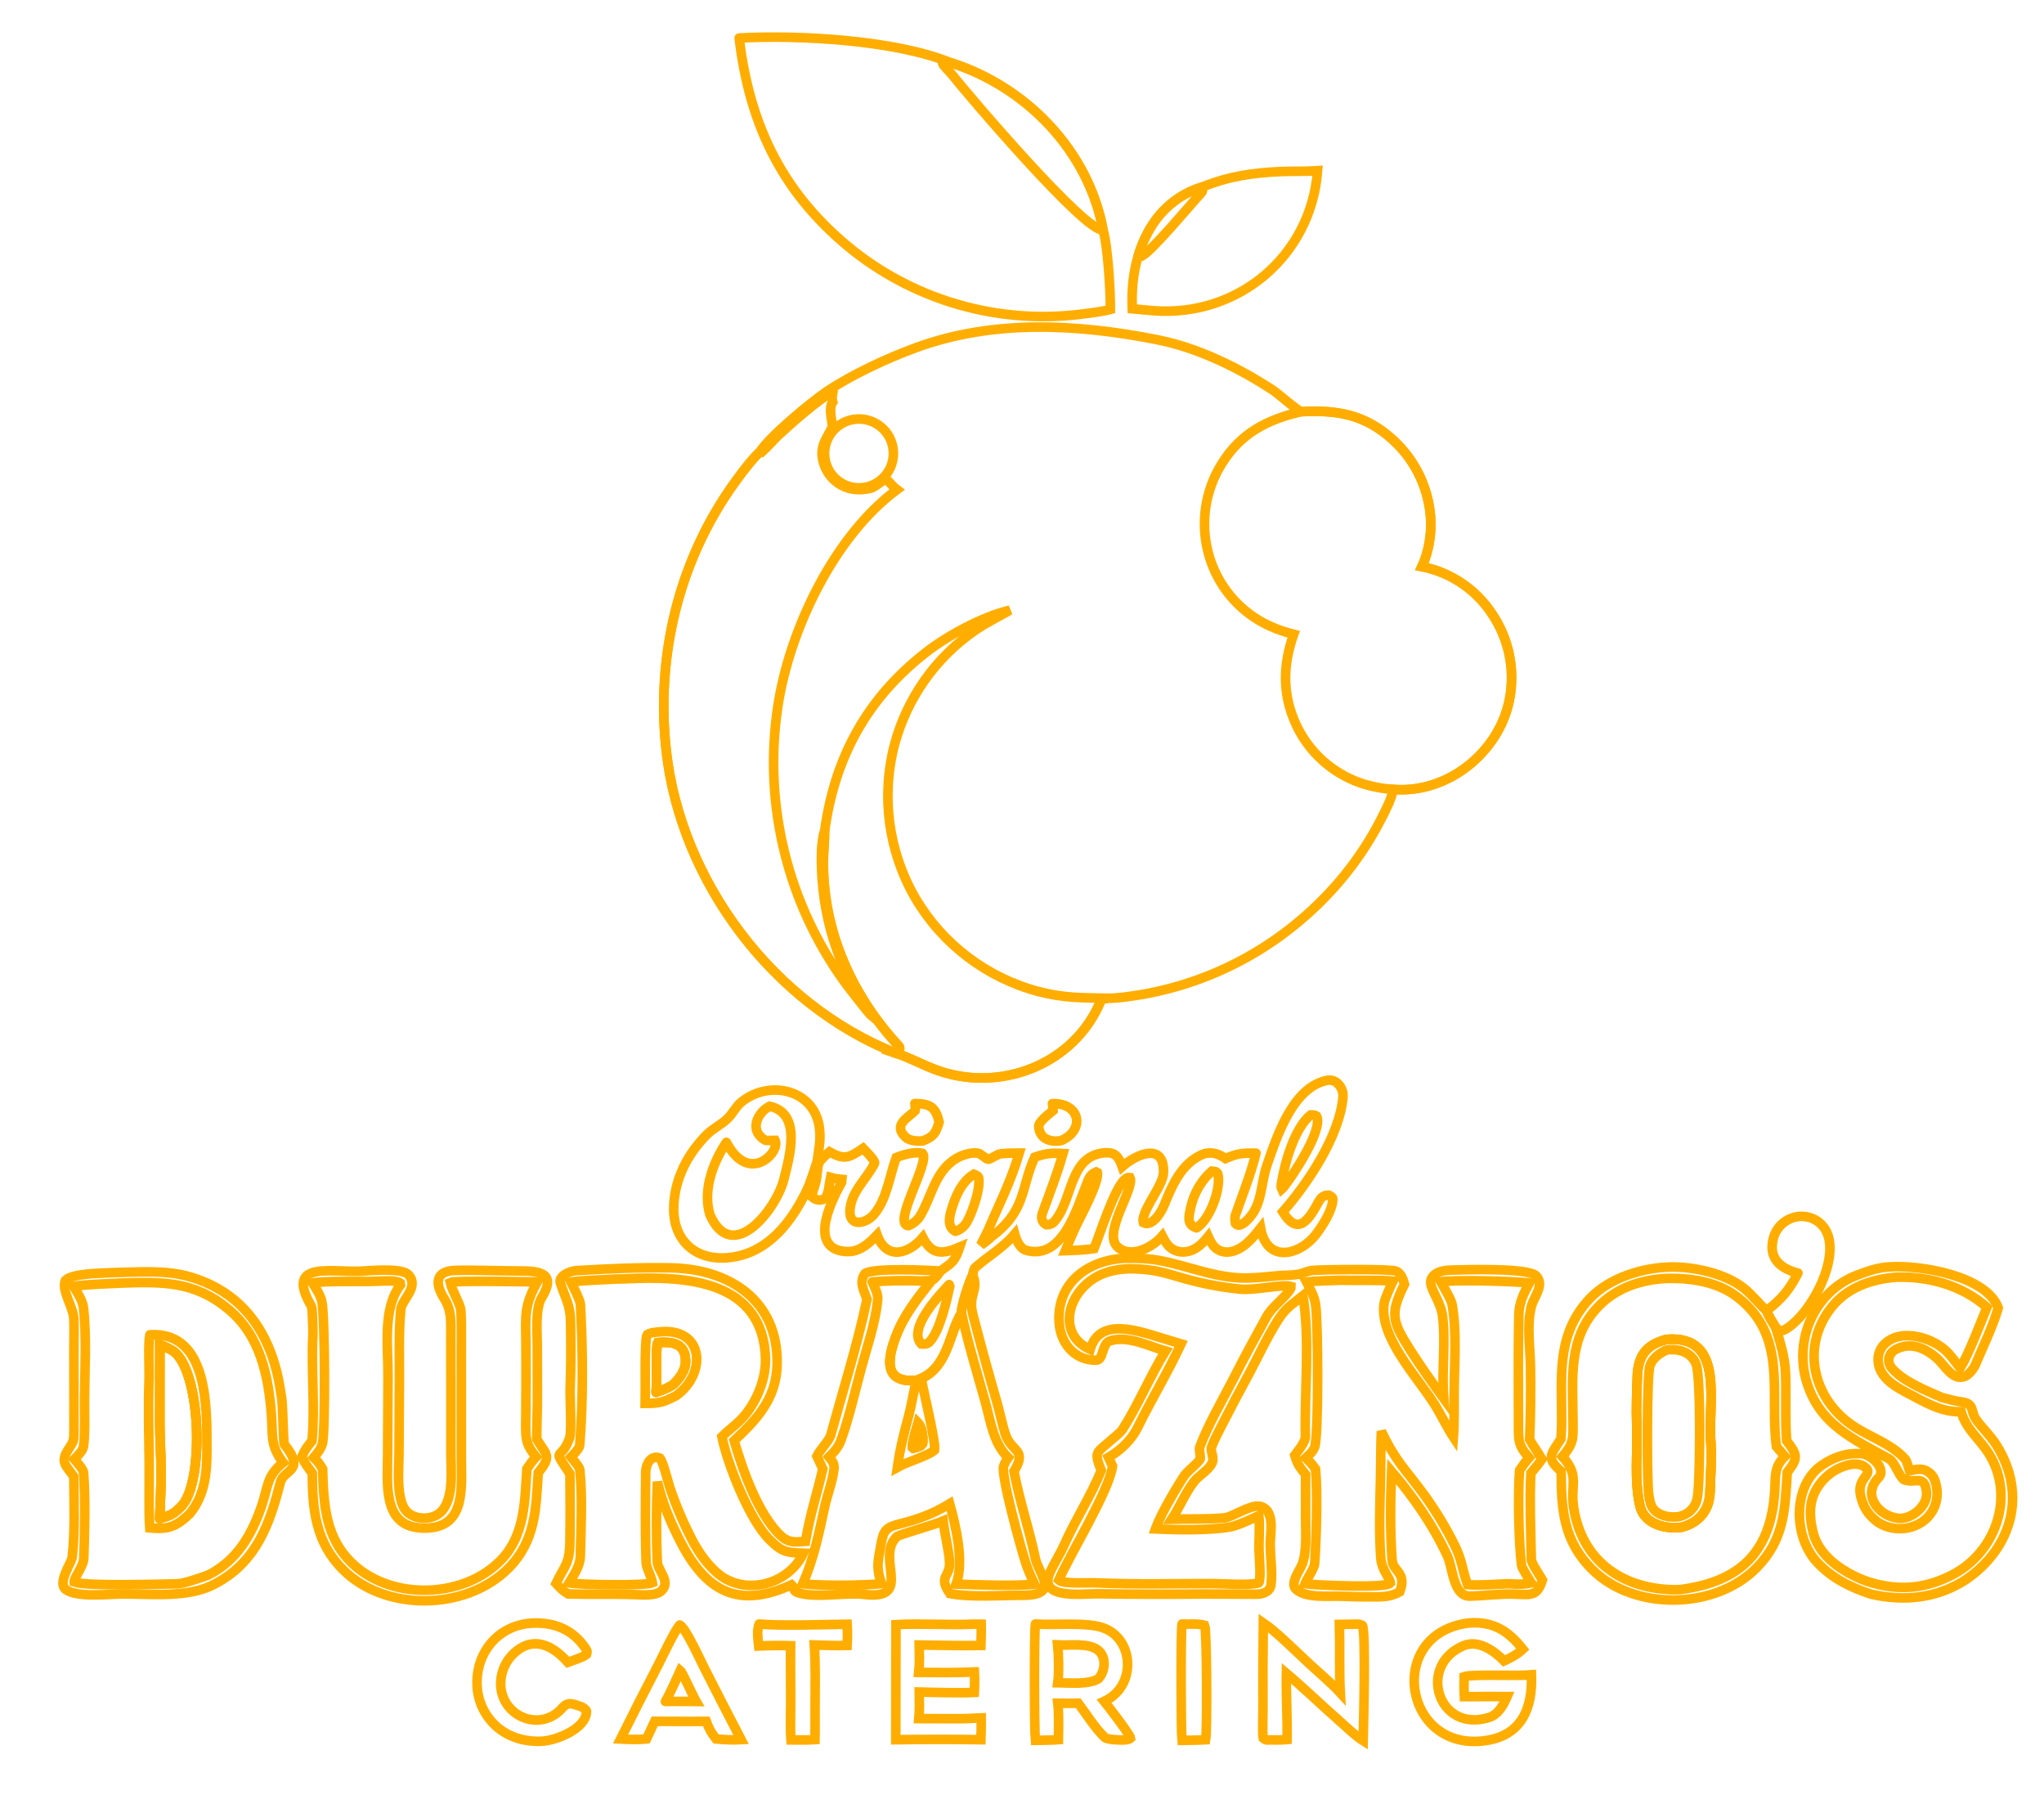 <svg baseProfile="tiny" height="1883.042" version="1.2" viewBox="-60.194 -33.039 2134.231 1883.042" width="2134.231" xmlns="http://www.w3.org/2000/svg" xmlns:ev="http://www.w3.org/2001/xml-events" xmlns:xlink="http://www.w3.org/1999/xlink"><defs></defs><path auto-skeleton="false" d="M 733.255,438.617 L 735.079,439.051 C 740.952,433.848 747.923,425.761 752.605,421.36 C 762.747,411.827 797.154,381.203 808.379,376.969 L 809.286,377.449 L 809.119,378.46 C 808.486,382.537 808.401,382.727 809.327,386.622 C 804.099,393.183 809.798,410.849 808.809,412.84 C 802.522,425.487 795.344,432.952 799.241,448.723 C 801.857,459.106 808.587,467.978 817.881,473.296 C 827.416,478.728 838.183,479.114 848.801,476.7 C 853.939,475.532 863.494,466.126 865.312,467.555 C 869.704,471.009 870.888,474.02 876.375,478.117 C 810.596,526.686 763.888,624.852 751.95,704.63 C 736.56,806.447 761.96,910.225 822.632,993.427 C 825.93,997.867 847.303,1025.67 850.445,1028.17 C 850.031,1026.45 841.159,1013.53 839.799,1011.49 C 809.664,966.289 795.859,908.676 797.601,854.627 C 797.718,850.974 799.196,836.902 800.76,835.312 L 800.77,836.082 C 800.806,842.14 800.275,848.633 799.944,854.539 C 795.654,931.069 826.687,1003.5 878.289,1058.95 C 879.789,1060.56 879.222,1063.13 878.268,1064.88 L 874.703,1066.2 C 747.275,1015.34 651.059,887.59 635.565,751.667 C 624.225,652.187 648.569,551.028 707.681,469.673 C 715.237,459.275 724.012,447.51 733.255,438.617" fill="none" id="element-10" initial-ids="[]" rgb="true" skeleton="false" stroke="#ffae00" stroke-linecap="round" stroke-opacity="1" stroke-width="10" visible="true"></path><path auto-skeleton="false" d="M 800.76,835.312 C 811.127,758.283 844.598,696.327 906.664,647.995 C 929.381,630.305 966.308,610.377 994.294,603.921 C 981.743,611.222 969.733,616.891 957.671,625.197 C 916.509,653.682 886.796,695.854 873.824,744.201 C 859.658,798.238 867.378,855.682 895.31,904.062 C 923.669,952.495 970.043,987.736 1024.3,1002.09 C 1051.45,1009.06 1069.32,1008.46 1096.34,1009.05 C 1094.89,1009.34 1089.94,1009.89 1089.47,1011.05 C 1061.93,1078.88 982.573,1108.92 915.461,1083.16 C 901.895,1077.96 888.788,1070.72 874.703,1066.2 L 878.268,1064.88 C 879.222,1063.13 879.789,1060.56 878.289,1058.95 C 826.687,1003.5 795.654,931.069 799.944,854.539 C 800.275,848.633 800.806,842.14 800.77,836.082 L 800.76,835.312" fill="none" id="element-12" initial-ids="[]" rgb="true" skeleton="false" stroke="#ffae00" stroke-linecap="round" stroke-opacity="1" stroke-width="10" visible="true"></path><path auto-skeleton="false" d="M 834.267,404.44 C 854.002,403.096 871.114,417.949 872.559,437.676 C 874.005,457.404 859.24,474.593 839.52,476.14 C 819.656,477.698 802.315,462.801 800.859,442.93 C 799.403,423.058 814.388,405.793 834.267,404.44" fill="none" id="element-13" initial-ids="[]" rgb="true" skeleton="false" stroke="#ffae00" stroke-linecap="round" stroke-opacity="1" stroke-width="10" visible="true"></path><path auto-skeleton="false" d="M 1115.56,1280.45 C 1127.71,1280.32 1140.24,1280.78 1152.18,1283.13 C 1180.32,1288.67 1206.16,1299.88 1235.36,1301.03 C 1248.93,1301.56 1261.61,1299.72 1275.02,1298.66 C 1281.58,1298.15 1288.52,1298.34 1294.99,1297.32 C 1300.14,1296.51 1304.85,1293.67 1310.06,1293.2 C 1320.54,1292.26 1392.45,1291.41 1397.66,1293.98 C 1403.18,1296.7 1404.61,1302.17 1406.29,1307.58 C 1390.95,1338.53 1393.46,1346.42 1412.08,1375.91 C 1423.14,1393.42 1435.18,1410.12 1447.34,1426.92 C 1444.86,1398.45 1449.52,1369.55 1446.06,1341.04 C 1444.27,1326.31 1433.86,1314.11 1433.67,1305.81 C 1433.6,1302.9 1434.58,1300.67 1436.61,1298.6 C 1441.31,1293.84 1449.09,1292.99 1455.45,1292.83 C 1470.66,1292.44 1535.64,1290.31 1543.86,1298.93 C 1552.89,1308.4 1541.31,1320.88 1538.8,1330.6 C 1533.76,1350.11 1537.59,1373.98 1537.86,1394.04 C 1538.27,1419.27 1537.98,1444.51 1536.97,1469.73 C 1539.95,1475.25 1546.11,1483.94 1549.8,1490.16 C 1546.55,1495.06 1542.07,1500.2 1538.27,1504.81 C 1536.77,1529.26 1538.21,1569.54 1538.76,1595.05 C 1538.84,1598.85 1547.53,1611.61 1550.29,1616.31 C 1544.99,1633.26 1538.98,1631.87 1522.29,1631.16 C 1506.33,1630.48 1490.38,1632.9 1474.51,1633.19 C 1456.69,1633.52 1456.84,1602.38 1450.75,1590.64 C 1435.56,1558.27 1415.83,1530.08 1392.82,1502.92 C 1391.52,1532.62 1391.26,1566.18 1393.39,1595.65 C 1394.24,1607.54 1409.15,1608.5 1401.33,1628.74 C 1393.83,1632.71 1388.0,1633.71 1379.56,1633.96 C 1366.23,1634.08 1354.41,1633.93 1340.89,1633.35 C 1327.33,1632.78 1304.31,1635.64 1293.45,1626.46 C 1285.6,1619.83 1297.88,1605.71 1300.18,1598.01 C 1304.22,1584.52 1303.09,1568.79 1303.08,1554.5 L 1303.01,1506.25 C 1296.79,1498.35 1294.48,1495.85 1291.72,1486.14 C 1295.52,1480.9 1302.96,1472.54 1302.81,1466.34 C 1301.72,1419.93 1307.77,1365.1 1300.24,1319.62 C 1288.34,1329.23 1282.38,1331.93 1273.57,1346.0 C 1262.26,1364.06 1253.79,1382.76 1243.81,1401.42 C 1234.02,1419.33 1224.49,1437.38 1215.22,1455.57 C 1211.87,1462.18 1207.35,1470.7 1204.85,1477.58 C 1203.08,1482.46 1208.94,1488.94 1204.62,1495.73 C 1199.82,1503.29 1191.48,1507.22 1186.35,1513.91 C 1177.28,1525.77 1171.57,1540.34 1163.3,1552.83 C 1180.98,1552.34 1201.09,1553.21 1218.4,1551.44 C 1226.92,1550.56 1244.44,1538.04 1254.44,1539.34 C 1257.84,1539.62 1261.58,1541.8 1263.48,1544.82 C 1269.53,1554.44 1266.0,1568.84 1266.11,1579.67 C 1266.24,1593.87 1268.67,1607.66 1266.87,1621.54 C 1265.94,1628.71 1257.94,1631.35 1251.77,1631.2 C 1233.06,1631.22 1214.36,1630.95 1195.65,1630.98 C 1159.1,1631.39 1122.54,1631.31 1085.98,1630.74 C 1069.32,1630.56 1023.11,1637.14 1036.24,1608.18 C 1040.72,1598.3 1046.73,1589.24 1050.91,1579.81 C 1062.43,1553.82 1079.29,1527.99 1089.62,1501.9 C 1081.95,1482.29 1084.24,1484.23 1099.18,1471.04 C 1102.11,1468.45 1109.85,1462.35 1111.82,1459.27 C 1128.59,1432.99 1140.39,1403.82 1156.76,1377.26 C 1139.17,1372.22 1117.57,1360.95 1099.07,1366.65 C 1089.77,1369.52 1092.55,1386.87 1084.33,1386.94 C 1061.39,1387.12 1046.81,1368.84 1045.66,1347.1 C 1043.12,1305.42 1077.14,1281.69 1115.56,1280.45" fill="none" id="element-14" initial-ids="[]" rgb="true" skeleton="false" stroke="#ffae00" stroke-linecap="round" stroke-opacity="1" stroke-width="10" visible="true"></path><path auto-skeleton="false" d="M 1338.89,1303.46 C 1355.53,1303.84 1378.76,1303.0 1394.25,1304.32 C 1392.18,1308.56 1385.81,1322.75 1385.09,1327.09 C 1379.19,1362.71 1420.1,1404.74 1437.9,1433.43 C 1445.3,1445.35 1450.39,1456.69 1457.39,1467.26 C 1458.52,1452.55 1458.06,1433.83 1458.18,1418.37 C 1458.4,1389.53 1461.07,1357.01 1456.0,1328.64 C 1455.05,1323.3 1447.19,1310.63 1444.11,1304.96 C 1462.41,1302.82 1518.17,1304.43 1536.66,1306.26 C 1530.52,1317.75 1525.96,1326.78 1525.66,1340.03 C 1524.86,1377.77 1525.27,1415.6 1525.31,1453.35 C 1525.32,1470.65 1524.78,1475.61 1536.37,1488.74 C 1532.16,1493.57 1530.12,1496.38 1526.51,1501.71 C 1524.5,1524.04 1525.52,1578.13 1528.55,1601.28 C 1528.92,1604.04 1536.67,1616.19 1538.65,1619.41 C 1529.69,1621.27 1524.01,1620.76 1514.95,1620.24 C 1502.98,1620.72 1483.15,1622.27 1472.14,1621.17 C 1466.66,1606.34 1466.9,1597.08 1459.05,1580.8 C 1450.01,1562.51 1439.48,1544.99 1427.58,1528.42 C 1407.71,1501.13 1397.63,1493.49 1382.15,1461.09 C 1381.38,1475.4 1381.64,1492.33 1381.31,1507.11 C 1380.66,1535.5 1379.52,1564.39 1381.46,1592.71 C 1382.41,1606.56 1391.27,1614.1 1391.57,1619.67 C 1386.57,1625.16 1314.1,1621.77 1302.41,1620.31 C 1304.63,1614.84 1312.11,1604.15 1312.45,1599.66 C 1314.36,1574.68 1315.67,1523.84 1313.45,1500.58 C 1309.97,1495.58 1307.58,1493.22 1303.35,1488.87 C 1306.69,1485.77 1311.36,1481.64 1312.68,1477.13 C 1316.8,1463.02 1316.17,1344.76 1313.41,1328.28 C 1312.0,1319.88 1307.83,1312.7 1303.97,1305.24 C 1314.2,1304.07 1328.3,1303.87 1338.89,1303.46" fill="none" id="element-15" initial-ids="[]" rgb="true" skeleton="false" stroke="#ffae00" stroke-linecap="round" stroke-opacity="1" stroke-width="10" visible="true"></path><path auto-skeleton="false" d="M 1117.94,1291.41 C 1150.83,1291.73 1157.8,1297.2 1188.19,1304.78 C 1203.56,1308.56 1219.17,1311.22 1234.93,1312.75 C 1249.58,1314.22 1279.11,1307.29 1287.92,1309.93 C 1288.05,1316.55 1268.83,1329.58 1262.35,1341.39 C 1250.41,1363.01 1239.33,1383.32 1228.05,1405.52 C 1216.21,1428.81 1201.58,1453.31 1192.37,1477.94 C 1191.64,1479.89 1193.84,1489.22 1192.87,1490.46 C 1188.2,1496.45 1181.45,1501.21 1176.58,1507.13 C 1167.83,1520.48 1151.73,1547.86 1146.72,1561.88 L 1146.29,1563.11 C 1168.26,1564.09 1202.45,1564.67 1223.95,1561.05 C 1231.84,1559.73 1246.48,1552.79 1254.24,1549.2 C 1255.5,1560.65 1254.03,1574.67 1254.45,1586.37 C 1254.62,1591.4 1256.66,1616.78 1254.15,1619.29 C 1245.79,1622.21 1217.43,1620.22 1206.46,1620.1 C 1165.58,1620.07 1124.49,1621.14 1083.66,1619.32 C 1075.6,1618.96 1049.82,1620.75 1045.29,1616.52 C 1057.44,1588.8 1097.88,1523.43 1101.45,1497.58 L 1097.21,1488.36 C 1109.88,1481.0 1121.22,1470.27 1127.72,1457.08 C 1142.07,1427.96 1159.38,1399.21 1173.04,1369.89 C 1166.38,1367.9 1159.73,1365.83 1153.07,1363.85 C 1129.0,1356.66 1087.89,1341.16 1078.08,1375.67 C 1050.13,1363.3 1051.37,1332.32 1069.64,1311.99 C 1082.57,1297.6 1099.03,1292.4 1117.94,1291.41" fill="none" id="element-16" initial-ids="[]" rgb="true" skeleton="false" stroke="#ffae00" stroke-linecap="round" stroke-opacity="1" stroke-width="10" visible="true"></path><path auto-skeleton="false" d="M 534.905,1505.55 C 514.86,1475.57 525.799,1493.79 534.573,1467.99 C 536.973,1460.93 534.719,1426.18 535.134,1416.28 C 536.044,1394.53 535.969,1370.44 535.6,1348.63 C 535.508,1328.95 530.454,1323.52 524.873,1306.24 C 522.654,1299.36 534.37,1293.88 541.234,1293.42 C 574.262,1291.39 607.524,1289.88 640.619,1290.53 C 702.139,1291.72 752.656,1325.01 751.241,1391.24 C 750.48,1426.84 730.507,1448.37 706.345,1470.9 C 715.179,1501.41 731.524,1548.2 755.066,1570.16 C 763.446,1577.97 770.251,1576.76 780.84,1576.03 C 786.127,1545.7 792.387,1528.42 798.917,1500.38 L 792.774,1487.07 C 796.222,1480.04 805.57,1471.01 807.213,1465.03 C 819.934,1418.72 835.191,1370.14 845.052,1323.34 C 841.808,1313.63 836.402,1305.53 843.061,1296.33 C 853.005,1290.31 908.885,1292.88 921.67,1293.88 C 915.428,1302.36 914.649,1304.69 903.712,1304.3 L 909.962,1305.0 L 910.614,1305.95 C 896.841,1323.37 883.21,1340.88 875.293,1361.94 C 866.368,1385.69 861.974,1411.07 896.954,1407.99 L 901.741,1406.01 C 930.116,1393.09 930.877,1358.31 943.757,1337.67 C 942.676,1332.52 952.333,1303.25 955.451,1297.96 C 962.362,1314.44 950.204,1317.86 955.623,1339.25 C 963.745,1370.5 972.283,1401.64 981.235,1432.66 C 983.962,1442.16 986.629,1455.44 989.584,1464.22 C 996.059,1483.47 1012.74,1479.41 998.548,1502.9 C 1004.12,1532.78 1014.6,1563.77 1020.89,1593.99 C 1024.1,1609.44 1047.42,1632.35 1007.98,1632.31 C 984.614,1632.28 954.492,1634.76 931.594,1630.56 C 919.055,1612.26 931.958,1613.72 931.278,1597.97 C 930.733,1585.35 926.045,1568.46 924.596,1554.79 C 914.576,1559.06 878.484,1568.97 876.212,1571.14 C 853.339,1592.98 894.895,1638.02 841.634,1631.35 C 823.581,1629.09 791.027,1635.66 772.649,1629.5 C 767.371,1627.74 769.389,1624.06 766.369,1621.33 C 710.479,1646.87 676.722,1628.6 649.511,1574.89 C 639.493,1555.12 631.28,1535.55 626.266,1513.8 C 624.978,1541.81 624.898,1570.88 626.246,1598.81 C 628.256,1608.28 639.984,1618.47 630.502,1627.63 C 624.83,1633.11 611.179,1631.94 603.31,1631.64 C 579.949,1630.77 556.503,1631.61 533.09,1630.92 C 526.978,1627.15 525.017,1625.08 520.416,1619.91 C 529.481,1600.84 534.437,1600.07 534.846,1577.17 C 535.273,1553.19 535.15,1529.54 534.905,1505.55 M 896.228,1477.97 C 900.593,1476.34 900.746,1477.09 903.077,1473.99 C 903.852,1467.98 902.585,1457.13 898.384,1452.62 C 896.668,1458.81 892.49,1472.13 892.497,1477.74 L 893.517,1478.66 L 896.228,1477.97 M 624.853,1420.43 C 631.551,1418.16 636.553,1416.28 642.616,1412.46 C 649.699,1405.69 655.883,1397.31 655.636,1387.25 C 655.165,1368.1 640.242,1367.61 626.494,1368.49 C 624.445,1372.06 625.855,1411.27 624.853,1420.43" fill="none" id="element-17" initial-ids="[]" rgb="true" skeleton="false" stroke="#ffae00" stroke-linecap="round" stroke-opacity="1" stroke-width="10" visible="true"></path><path auto-skeleton="false" d="M 850.56,1305.13 C 868.245,1303.79 885.994,1303.51 903.712,1304.3 L 909.962,1305.0 L 910.614,1305.95 C 896.841,1323.37 883.21,1340.88 875.293,1361.94 C 866.368,1385.69 861.974,1411.07 896.954,1407.99 L 901.741,1406.01 C 930.116,1393.09 930.877,1358.31 943.757,1337.67 C 950.23,1368.42 960.062,1399.88 968.475,1430.25 C 974.108,1450.59 977.008,1473.9 992.497,1488.64 C 990.66,1491.24 988.729,1494.52 987.743,1497.54 C 984.637,1507.06 1006.22,1584.72 1010.77,1598.55 C 1013.3,1606.23 1016.52,1613.48 1019.98,1620.77 C 999.115,1622.84 959.468,1621.39 938.172,1620.66 C 946.694,1597.59 937.976,1560.45 931.411,1536.73 C 912.164,1548.39 897.928,1552.95 876.437,1558.56 C 862.003,1562.32 861.677,1568.65 859.245,1581.67 C 856.295,1597.47 854.649,1604.57 860.338,1620.16 C 841.408,1622.25 797.113,1622.45 778.036,1620.37 C 789.865,1593.13 794.712,1568.26 801.004,1539.53 C 803.818,1526.68 808.982,1514.03 810.581,1500.87 C 811.323,1494.76 808.929,1492.49 805.388,1487.99 C 811.32,1482.07 815.554,1477.41 818.401,1469.24 C 827.058,1444.41 832.56,1419.41 839.451,1394.04 C 845.707,1371.0 854.133,1347.31 856.276,1323.19 C 856.756,1317.79 852.823,1310.11 850.56,1305.13 M 896.228,1477.97 C 900.593,1476.34 900.746,1477.09 903.077,1473.99 C 903.852,1467.98 902.585,1457.13 898.384,1452.62 C 896.668,1458.81 892.49,1472.13 892.497,1477.74 L 893.517,1478.66 L 896.228,1477.97" fill="none" id="element-18" initial-ids="[]" rgb="true" skeleton="false" stroke="#ffae00" stroke-linecap="round" stroke-opacity="1" stroke-width="10" visible="true"></path><path auto-skeleton="false" d="M 896.954,1407.99 L 901.741,1406.01 C 904.023,1419.53 917.17,1472.78 915.651,1480.71 C 909.062,1486.77 887.16,1492.91 876.809,1498.71 C 879.648,1478.43 883.815,1462.85 889.079,1442.97 C 892.043,1431.79 893.538,1419.33 896.954,1407.99 M 896.228,1477.97 C 900.593,1476.34 900.746,1477.09 903.077,1473.99 C 903.852,1467.98 902.585,1457.13 898.384,1452.62 C 896.668,1458.81 892.49,1472.13 892.497,1477.74 L 893.517,1478.66 L 896.228,1477.97" fill="none" id="element-19" initial-ids="[]" rgb="true" skeleton="false" stroke="#ffae00" stroke-linecap="round" stroke-opacity="1" stroke-width="10" visible="true"></path><path auto-skeleton="true" d="M 898.384,1452.62 C 902.585,1457.13 903.852,1467.98 903.077,1473.99 C 900.746,1477.09 900.593,1476.34 896.228,1477.97 L 893.517,1478.66 L 892.497,1477.74 C 892.49,1472.13 896.668,1458.81 898.384,1452.62" fill="none" id="element-20" initial-ids="[]" rgb="true" skeleton="true" stroke="#ffae00" stroke-linecap="round" stroke-opacity="1" stroke-width="10" visible="true"></path><path auto-skeleton="false" d="M 578.595,1302.43 C 583.081,1301.99 587.982,1302.21 592.46,1301.98 C 656.175,1298.73 737.321,1303.21 739.157,1386.44 C 739.125,1408.0 729.338,1431.67 714.748,1447.5 C 708.831,1453.92 700.06,1460.25 693.553,1466.8 C 699.38,1495.49 722.041,1552.73 742.625,1573.58 C 756.03,1587.15 760.426,1587.69 778.619,1588.41 C 762.711,1622.48 714.561,1633.81 686.789,1607.38 C 676.728,1597.81 671.858,1590.65 664.774,1578.84 C 654.7,1559.98 646.178,1540.33 639.292,1520.08 C 636.926,1512.93 632.385,1493.35 628.761,1489.06 C 619.21,1485.26 614.099,1496.0 614.033,1503.61 C 613.761,1535.08 613.336,1567.13 614.454,1598.56 C 614.639,1603.77 620.094,1613.02 621.061,1619.36 C 614.372,1622.43 544.769,1621.52 534.062,1619.34 C 538.851,1611.21 545.5,1601.97 545.755,1591.42 C 546.441,1563.08 548.14,1529.32 545.213,1501.21 C 544.912,1498.32 538.012,1490.46 535.988,1488.03 C 538.196,1485.82 544.848,1479.1 545.105,1475.87 C 548.855,1428.93 548.431,1375.8 545.847,1328.72 C 545.582,1323.9 537.735,1309.08 535.904,1305.35 C 545.54,1303.72 567.96,1303.04 578.595,1302.43 M 624.853,1420.43 C 631.551,1418.16 636.553,1416.28 642.616,1412.46 C 649.699,1405.69 655.883,1397.31 655.636,1387.25 C 655.165,1368.1 640.242,1367.61 626.494,1368.49 C 624.445,1372.06 625.855,1411.27 624.853,1420.43" fill="none" id="element-21" initial-ids="[]" rgb="true" skeleton="false" stroke="#ffae00" stroke-linecap="round" stroke-opacity="1" stroke-width="10" visible="true"></path><path auto-skeleton="false" d="M 627.81,1357.37 C 675.159,1352.23 678.219,1400.78 645.825,1423.94 C 632.756,1430.77 628.202,1432.1 613.523,1432.03 C 613.846,1421.72 612.549,1364.45 615.495,1360.28 C 619.398,1357.89 623.179,1357.91 627.81,1357.37 M 624.853,1420.43 C 631.551,1418.16 636.553,1416.28 642.616,1412.46 C 649.699,1405.69 655.883,1397.31 655.636,1387.25 C 655.165,1368.1 640.242,1367.61 626.494,1368.49 C 624.445,1372.06 625.855,1411.27 624.853,1420.43" fill="none" id="element-22" initial-ids="[]" rgb="true" skeleton="false" stroke="#ffae00" stroke-linecap="round" stroke-opacity="1" stroke-width="10" visible="true"></path><path auto-skeleton="false" d="M 711.625,6.655 C 774.015,3.227 874.448,8.802 932.164,32.279 C 1011.33,57.372 1076.35,124.328 1091.55,207.03 C 1096.63,224.323 1099.31,270.926 1099.22,290.013 C 1091.27,292.262 1073.61,294.356 1065.08,295.373 C 981.896,304.781 898.326,281.278 832.237,229.885 C 758.004,171.168 722.585,99.076 711.625,6.655" fill="none" id="element-23" initial-ids="[]" rgb="true" skeleton="false" stroke="#ffae00" stroke-linecap="round" stroke-opacity="1" stroke-width="10" visible="true"></path><path auto-skeleton="false" d="M 932.164,32.279 C 1011.33,57.372 1076.35,124.328 1091.55,207.03 C 1073.2,209.785 951.703,67.417 933.869,44.878 C 932.042,42.569 924.363,35.07 923.799,33.003 C 926.545,31.408 928.894,32.029 932.164,32.279" fill="none" id="element-24" initial-ids="[]" rgb="true" skeleton="false" stroke="#ffae00" stroke-linecap="round" stroke-opacity="1" stroke-width="10" visible="true"></path><path auto-skeleton="false" d="M 1569.65,1469.11 C 1573.5,1418.74 1558.82,1365.35 1600.16,1322.14 C 1620.71,1300.67 1655.22,1290.17 1684.25,1289.62 C 1708.19,1289.16 1741.51,1296.39 1760.61,1311.73 C 1768.89,1318.38 1776.45,1327.74 1784.25,1335.36 C 1787.24,1341.96 1789.79,1346.02 1793.64,1352.23 C 1798.66,1368.16 1803.58,1384.06 1804.2,1400.87 C 1805.06,1424.09 1803.62,1447.81 1805.32,1470.98 C 1816.79,1486.04 1817.55,1488.97 1805.98,1503.97 C 1803.44,1542.79 1803.38,1573.82 1773.71,1603.85 C 1730.62,1647.44 1646.27,1648.85 1602.52,1605.65 C 1572.25,1575.75 1569.99,1542.91 1569.89,1502.93 C 1553.54,1488.77 1559.36,1485.11 1569.65,1469.11 M 1695.77,1561.26 C 1714.15,1556.32 1724.77,1543.36 1725.3,1524.39 C 1725.75,1508.1 1727.47,1487.63 1726.09,1471.59 C 1722.69,1432.17 1742.21,1360.31 1679.9,1365.17 C 1660.75,1370.35 1651.26,1379.8 1649.53,1400.67 C 1648.88,1418.18 1648.12,1437.36 1648.8,1454.82 C 1649.87,1482.3 1645.97,1512.59 1652.23,1539.33 C 1656.59,1557.96 1679.05,1563.73 1695.77,1561.26" fill="none" id="element-25" initial-ids="[]" rgb="true" skeleton="false" stroke="#ffae00" stroke-linecap="round" stroke-opacity="1" stroke-width="10" visible="true"></path><path auto-skeleton="false" d="M 1681.58,1301.47 C 1706.65,1301.2 1733.43,1305.28 1753.84,1321.0 C 1807.26,1362.14 1787.25,1421.45 1794.63,1477.01 L 1803.4,1487.33 C 1792.0,1498.33 1793.82,1508.09 1792.94,1522.76 C 1789.13,1586.53 1757.8,1617.75 1695.08,1626.25 C 1691.68,1626.52 1688.26,1626.58 1684.85,1626.44 C 1631.39,1624.51 1591.24,1594.87 1582.94,1540.89 C 1579.28,1517.12 1589.5,1507.08 1571.14,1487.52 C 1583.89,1473.01 1582.25,1467.42 1582.22,1448.84 C 1582.16,1407.07 1576.57,1364.76 1608.06,1331.54 C 1627.47,1311.06 1653.95,1302.52 1681.58,1301.47 M 1695.77,1561.26 C 1714.15,1556.32 1724.77,1543.36 1725.3,1524.39 C 1725.75,1508.1 1727.47,1487.63 1726.09,1471.59 C 1722.69,1432.17 1742.21,1360.31 1679.9,1365.17 C 1660.75,1370.35 1651.26,1379.8 1649.53,1400.67 C 1648.88,1418.18 1648.12,1437.36 1648.8,1454.82 C 1649.87,1482.3 1645.97,1512.59 1652.23,1539.33 C 1656.59,1557.96 1679.05,1563.73 1695.77,1561.26" fill="none" id="element-26" initial-ids="[]" rgb="true" skeleton="false" stroke="#ffae00" stroke-linecap="round" stroke-opacity="1" stroke-width="10" visible="true"></path><path auto-skeleton="false" d="M 1679.9,1365.17 C 1742.21,1360.31 1722.69,1432.17 1726.09,1471.59 C 1727.47,1487.63 1725.75,1508.1 1725.3,1524.39 C 1724.77,1543.36 1714.15,1556.32 1695.77,1561.26 C 1679.05,1563.73 1656.59,1557.96 1652.23,1539.33 C 1645.97,1512.59 1649.87,1482.3 1648.8,1454.82 C 1648.12,1437.36 1648.88,1418.18 1649.53,1400.67 C 1651.26,1379.8 1660.75,1370.35 1679.9,1365.17 M 1692.89,1550.23 C 1700.23,1548.32 1705.72,1544.82 1709.51,1538.04 C 1711.88,1533.8 1712.37,1528.88 1712.84,1524.11 C 1714.77,1504.22 1715.93,1407.49 1710.92,1391.55 C 1709.11,1385.77 1704.17,1380.87 1698.69,1378.44 C 1692.78,1375.81 1686.5,1375.48 1680.17,1376.19 C 1672.75,1379.56 1665.83,1384.38 1662.7,1392.26 C 1659.15,1401.2 1659.51,1506.76 1660.98,1523.68 C 1661.41,1528.71 1662.3,1535.18 1664.56,1539.71 C 1667.22,1545.03 1672.99,1548.07 1678.49,1549.54 C 1683.42,1550.86 1687.89,1550.67 1692.89,1550.23" fill="none" id="element-27" initial-ids="[]" rgb="true" skeleton="false" stroke="#ffae00" stroke-linecap="round" stroke-opacity="1" stroke-width="10" visible="true"></path><path auto-skeleton="false" d="M 58.728,1295.44 C 85.216,1294.97 113.004,1292.48 138.314,1299.92 C 197.275,1317.24 225.475,1364.41 233.203,1422.52 C 235.375,1428.33 235.423,1472.76 236.665,1474.68 C 259.524,1503.15 236.172,1500.48 232.568,1514.43 C 221.7,1556.5 208.331,1597.71 163.443,1620.88 C 136.455,1635.1 98.583,1630.97 68.856,1630.94 C 53.193,1630.93 21.19,1635.01 8.862,1626.55 C -0.523,1620.11 12.999,1600.62 15.041,1593.55 C 18.32,1565.99 16.998,1536.46 16.87,1508.43 C 14.371,1504.77 9.445,1499.16 7.814,1495.44 C 3.617,1485.87 14.62,1477.83 16.344,1470.48 C 17.293,1466.43 17.008,1455.42 17.008,1450.73 L 16.947,1375.64 C 16.94,1365.13 17.345,1354.41 16.876,1343.84 C 16.306,1330.95 3.754,1314.41 8.025,1303.64 C 15.55,1295.86 46.484,1296.31 58.728,1295.44 M 106.52,1552.42 C 118.894,1548.45 121.295,1547.64 130.28,1538.16 C 152.162,1512.63 150.116,1406.56 123.678,1379.86 C 120.047,1376.19 111.646,1372.49 106.678,1370.59 L 106.651,1453.97 C 106.721,1470.25 107.926,1486.45 108.047,1502.72 C 108.17,1519.3 107.023,1535.84 106.52,1552.42" fill="none" id="element-28" initial-ids="[]" rgb="true" skeleton="false" stroke="#ffae00" stroke-linecap="round" stroke-opacity="1" stroke-width="10" visible="true"></path><path auto-skeleton="false" d="M 65.57,1306.43 C 108.542,1304.98 143.003,1304.13 178.22,1333.7 C 211.528,1360.9 220.227,1403.68 223.237,1444.42 C 224.822,1465.87 221.618,1475.7 235.401,1493.78 C 218.021,1507.93 219.961,1518.37 213.124,1538.56 C 202.742,1569.22 187.15,1596.09 157.386,1611.09 C 150.324,1613.72 131.74,1620.19 125.227,1620.31 C 106.512,1620.65 30.552,1623.11 17.17,1618.49 C 16.868,1614.29 27.013,1601.84 27.285,1594.03 C 28.289,1565.19 29.145,1532.93 27.104,1504.21 C 26.874,1500.97 19.622,1492.8 17.432,1490.21 C 20.783,1486.88 26.568,1481.21 27.108,1476.52 C 28.856,1461.32 27.988,1444.0 28.08,1428.51 C 28.27,1396.74 30.459,1363.46 26.959,1331.98 C 26.172,1324.9 20.228,1315.66 16.586,1309.73 C 31.067,1307.71 50.619,1307.22 65.57,1306.43 M 106.52,1552.42 C 118.894,1548.45 121.295,1547.64 130.28,1538.16 C 152.162,1512.63 150.116,1406.56 123.678,1379.86 C 120.047,1376.19 111.646,1372.49 106.678,1370.59 L 106.651,1453.97 C 106.721,1470.25 107.926,1486.45 108.047,1502.72 C 108.17,1519.3 107.023,1535.84 106.52,1552.42" fill="none" id="element-29" initial-ids="[]" rgb="true" skeleton="false" stroke="#ffae00" stroke-linecap="round" stroke-opacity="1" stroke-width="10" visible="true"></path><path auto-skeleton="false" d="M 96.225,1360.37 C 158.269,1356.54 155.79,1438.54 155.865,1481.02 C 155.908,1504.78 153.551,1528.56 137.834,1547.3 C 136.113,1548.96 134.341,1550.57 132.52,1552.12 C 120.177,1562.43 111.456,1563.35 96.167,1561.94 C 94.859,1540.42 95.856,1517.05 95.581,1495.29 C 95.214,1466.16 94.402,1436.55 95.418,1407.45 C 95.824,1395.8 94.314,1370.51 96.225,1360.37 M 106.52,1552.42 C 118.894,1548.45 121.295,1547.64 130.28,1538.16 C 152.162,1512.63 150.116,1406.56 123.678,1379.86 C 120.047,1376.19 111.646,1372.49 106.678,1370.59 L 106.651,1453.97 C 106.721,1470.25 107.926,1486.45 108.047,1502.72 C 108.17,1519.3 107.023,1535.84 106.52,1552.42" fill="none" id="element-30" initial-ids="[]" rgb="true" skeleton="false" stroke="#ffae00" stroke-linecap="round" stroke-opacity="1" stroke-width="10" visible="true"></path><path auto-skeleton="false" d="M 324.711,1293.43 C 333.984,1293.03 360.342,1291.06 366.369,1297.77 C 377.808,1310.52 359.435,1323.45 358.361,1333.72 C 355.945,1356.83 357.051,1383.89 356.871,1406.99 L 356.42,1484.88 C 356.428,1500.72 352.625,1535.58 365.965,1546.32 C 375.984,1554.38 394.44,1553.89 402.679,1542.49 C 413.63,1527.34 410.574,1501.92 410.59,1483.33 L 410.599,1414.5 L 410.498,1363.17 C 410.402,1348.3 411.963,1335.75 403.621,1322.62 C 394.145,1307.71 393.452,1293.69 415.241,1293.16 C 437.225,1292.64 459.705,1293.72 481.733,1293.74 C 503.512,1293.65 521.268,1295.78 505.316,1321.89 C 498.715,1332.96 500.686,1357.28 500.832,1370.56 L 500.954,1420.5 C 501.132,1436.97 500.223,1452.91 500.222,1469.25 C 509.799,1485.58 516.736,1486.33 501.821,1504.3 C 499.378,1541.38 499.418,1575.14 470.834,1604.01 C 427.022,1648.26 342.58,1649.96 298.12,1605.81 C 269.477,1577.36 265.896,1543.23 265.923,1504.9 C 261.189,1498.54 258.341,1495.01 254.967,1487.93 C 257.865,1480.62 260.751,1477.07 265.604,1471.07 C 268.851,1437.35 264.605,1394.48 266.533,1360.14 C 266.731,1356.62 265.879,1332.21 265.157,1330.98 C 235.288,1280.15 289.336,1296.99 323.13,1293.59 L 324.711,1293.43" fill="none" id="element-31" initial-ids="[]" rgb="true" skeleton="false" stroke="#ffae00" stroke-linecap="round" stroke-opacity="1" stroke-width="10" visible="true"></path><path auto-skeleton="false" d="M 333.824,1304.46 C 339.976,1304.3 353.139,1303.15 357.671,1306.29 L 357.865,1308.43 C 338.86,1333.21 345.257,1374.07 344.94,1404.39 L 344.546,1484.53 C 344.631,1514.49 338.335,1560.04 379.759,1562.11 C 427.059,1564.47 421.546,1520.76 421.534,1488.44 L 421.515,1424.82 L 421.528,1368.46 C 421.542,1358.78 421.799,1343.79 420.968,1334.61 C 420.404,1328.38 411.829,1314.4 409.889,1305.67 C 413.769,1303.67 490.602,1305.04 500.736,1305.23 C 487.3,1329.78 488.49,1339.2 488.91,1367.04 C 489.142,1382.48 488.986,1399.01 489.033,1414.5 C 489.123,1428.18 488.713,1442.15 488.728,1455.84 C 488.745,1471.28 489.876,1475.84 499.504,1487.87 C 495.273,1492.51 493.482,1495.1 489.928,1500.31 C 487.804,1532.93 488.042,1569.08 463.572,1594.83 C 425.067,1635.35 350.806,1638.09 309.328,1600.58 C 279.4,1573.51 277.781,1538.02 276.667,1500.43 C 273.07,1494.69 272.233,1493.26 267.396,1488.56 C 271.141,1484.16 275.136,1479.29 276.547,1473.58 C 279.629,1461.12 279.165,1341.89 275.962,1326.18 C 274.477,1318.89 269.975,1312.59 266.141,1306.33 C 278.94,1303.78 317.514,1305.21 333.824,1304.46" fill="none" id="element-32" initial-ids="[]" rgb="true" skeleton="false" stroke="#ffae00" stroke-linecap="round" stroke-opacity="1" stroke-width="10" visible="true"></path><path auto-skeleton="false" d="M 1913.36,1289.44 C 1944.93,1287.47 2013.74,1298.68 2026.25,1332.26 C 2025.89,1333.5 2025.52,1334.74 2025.13,1335.97 C 2019.46,1354.25 2009.75,1374.1 2002.27,1391.92 C 2000.68,1395.71 1995.65,1401.91 1991.77,1403.64 C 1978.72,1409.47 1970.17,1391.53 1961.9,1384.67 C 1949.99,1374.19 1935.06,1367.75 1919.84,1375.33 C 1911.57,1379.45 1909.25,1388.33 1915.22,1395.3 C 1927.1,1409.15 1951.07,1418.68 1967.69,1425.92 C 1973.04,1427.39 1981.71,1429.71 1987.0,1430.28 C 2001.85,1431.85 1997.16,1439.9 2002.63,1447.99 C 2009.03,1457.44 2018.2,1465.57 2024.82,1476.21 C 2056.36,1526.93 2040.76,1583.01 1992.52,1615.97 C 1962.32,1635.63 1927.98,1639.07 1893.22,1631.1 C 1871.69,1623.94 1852.31,1614.46 1836.62,1597.34 C 1813.7,1572.34 1811.23,1523.1 1837.9,1499.74 C 1849.62,1490.08 1865.26,1483.73 1880.63,1484.45 C 1890.79,1482.77 1911.07,1499.72 1901.07,1509.84 C 1883.93,1527.19 1900.89,1549.76 1922.1,1551.95 C 1935.05,1553.29 1953.14,1539.65 1951.33,1524.14 C 1949.13,1505.34 1939.15,1516.32 1927.67,1511.62 C 1922.2,1507.37 1918.37,1493.31 1912.37,1489.98 C 1875.53,1469.52 1840.3,1454.75 1826.44,1410.36 C 1812.4,1365.39 1834.56,1314.59 1879.72,1297.78 C 1891.02,1293.58 1901.07,1290.02 1913.36,1289.44" fill="none" id="element-33" initial-ids="[]" rgb="true" skeleton="false" stroke="#ffae00" stroke-linecap="round" stroke-opacity="1" stroke-width="10" visible="true"></path><path auto-skeleton="false" d="M 1918.34,1300.38 C 1952.41,1298.88 1988.66,1308.65 2014.43,1331.76 C 2007.69,1348.19 1995.24,1381.03 1986.55,1395.15 C 1982.63,1390.09 1977.99,1383.76 1973.69,1379.13 C 1958.95,1363.29 1924.46,1352.81 1907.2,1370.4 C 1902.94,1374.74 1900.64,1380.62 1900.81,1386.7 C 1901.15,1405.1 1919.33,1414.93 1933.55,1422.36 C 1950.42,1431.17 1967.81,1441.68 1987.48,1440.6 C 1993.04,1460.6 2008.68,1469.99 2018.91,1488.73 C 2042.77,1532.41 2022.72,1586.99 1980.0,1610.03 C 1951.08,1625.64 1922.37,1628.16 1890.76,1618.25 C 1883.48,1615.76 1876.42,1612.62 1869.69,1608.89 C 1853.09,1599.48 1837.75,1585.83 1832.96,1566.78 C 1829.07,1551.32 1828.26,1535.22 1836.7,1521.02 C 1843.99,1508.76 1855.46,1499.99 1869.32,1496.4 C 1874.87,1494.96 1881.38,1494.64 1886.34,1497.98 C 1898.2,1505.98 1878.04,1508.86 1882.49,1528.14 C 1885.31,1540.35 1890.2,1548.42 1900.78,1556.21 C 1909.58,1562.17 1921.62,1564.03 1931.76,1562.02 C 1954.02,1557.59 1966.97,1537.31 1961.02,1515.37 C 1959.35,1509.23 1957.14,1505.82 1951.46,1502.46 C 1946.21,1499.36 1939.2,1501.06 1933.73,1502.45 C 1933.02,1500.22 1930.53,1491.79 1929.37,1490.44 C 1912.62,1471.81 1887.53,1466.27 1867.84,1450.43 C 1830.35,1420.24 1821.81,1368.51 1853.14,1330.55 C 1869.29,1310.99 1893.39,1302.63 1918.34,1300.38" fill="none" id="element-34" initial-ids="[]" rgb="true" skeleton="false" stroke="#ffae00" stroke-linecap="round" stroke-opacity="1" stroke-width="10" visible="true"></path><path auto-skeleton="false" d="M 1251.25,1170.77 C 1245.71,1193.07 1237.3,1213.81 1229.78,1235.43 C 1228.88,1238.0 1229.28,1241.65 1229.82,1244.28 C 1234.24,1249.19 1241.03,1241.9 1244.28,1238.35 C 1257.86,1223.26 1256.26,1202.17 1262.61,1183.63 C 1273.09,1153.01 1289.8,1101.79 1325.59,1094.74 C 1335.3,1092.82 1342.87,1102.93 1342.09,1112.1 C 1338.62,1152.79 1305.31,1202.42 1279.19,1232.12 C 1295.68,1258.75 1307.06,1238.89 1316.82,1221.24 C 1319.27,1216.78 1322.05,1214.54 1327.2,1214.62 C 1328.69,1215.47 1331.53,1216.62 1331.46,1218.8 C 1331.08,1230.39 1321.53,1245.18 1314.79,1254.35 C 1297.65,1277.65 1262.73,1286.42 1255.99,1248.97 C 1247.83,1259.35 1237.32,1272.41 1223.01,1273.94 C 1217.79,1274.54 1212.56,1272.89 1208.63,1269.39 C 1205.49,1266.63 1202.98,1261.62 1201.29,1257.79 C 1194.91,1265.61 1188.28,1272.59 1177.38,1273.83 C 1171.56,1274.48 1165.74,1272.68 1161.31,1268.87 C 1157.86,1265.97 1155.4,1261.26 1153.37,1257.28 C 1143.24,1269.04 1121.29,1280.82 1107.05,1268.96 C 1090.03,1254.77 1125.35,1207.1 1119.63,1196.21 C 1117.24,1195.91 1116.15,1196.65 1114.31,1198.21 C 1103.29,1207.58 1088.51,1254.71 1082.16,1270.41 C 1073.08,1271.91 1061.49,1272.27 1052.12,1272.62 C 1055.42,1264.48 1058.91,1256.41 1062.56,1248.42 C 1067.21,1238.54 1087.9,1200.74 1085.62,1191.04 L 1084.29,1190.41 C 1077.66,1193.32 1076.73,1197.23 1074.21,1203.54 C 1064.0,1229.11 1049.2,1282.65 1011.44,1272.28 C 1004.64,1270.41 1000.96,1261.4 999.286,1255.29 C 987.377,1269.4 971.98,1278.12 958.273,1290.03 C 956.55,1291.53 955.61,1295.71 955.451,1297.96 C 952.333,1303.25 942.676,1332.52 943.757,1337.67 C 930.877,1358.31 930.116,1393.09 901.741,1406.01 L 896.954,1407.99 C 861.974,1411.07 866.368,1385.69 875.293,1361.94 C 883.21,1340.88 896.841,1323.37 910.614,1305.95 L 909.962,1305.0 L 903.712,1304.3 C 914.649,1304.69 915.428,1302.36 921.67,1293.88 C 934.424,1284.75 936.885,1283.88 941.908,1268.85 C 924.239,1276.36 912.866,1277.57 903.335,1258.81 C 887.903,1276.66 865.203,1282.55 855.636,1256.18 C 849.092,1263.01 841.793,1269.94 832.435,1272.58 C 825.751,1274.47 816.14,1273.51 810.147,1269.91 C 784.77,1254.66 820.315,1199.11 820.145,1198.31 C 815.098,1197.82 813.043,1197.63 808.1,1196.29 L 807.043,1195.99 C 805.716,1202.01 805.449,1209.85 802.956,1215.27 C 800.195,1221.26 792.291,1220.67 787.874,1216.7 C 787.072,1213.46 789.769,1207.46 790.704,1203.77 C 793.175,1195.87 792.595,1189.07 794.581,1180.84 C 798.887,1175.64 800.797,1173.85 805.913,1169.39 C 821.889,1178.29 826.456,1175.55 840.943,1165.73 C 843.022,1167.9 854.234,1178.84 852.961,1181.41 C 844.939,1197.61 828.656,1210.54 827.272,1230.21 C 826.0,1248.28 843.86,1244.68 852.304,1234.78 C 865.89,1218.85 868.46,1195.04 875.578,1175.36 C 883.141,1172.34 895.093,1168.8 903.139,1171.05 C 911.134,1180.03 870.896,1245.13 888.245,1246.53 C 893.08,1244.67 897.886,1240.75 900.467,1236.49 C 912.95,1215.87 915.739,1189.69 938.56,1176.14 C 944.014,1172.9 955.381,1168.87 962.507,1171.28 C 974.24,1178.94 968.358,1178.95 982.163,1172.12 C 985.284,1170.57 998.641,1170.76 1004.08,1170.71 C 994.686,1202.21 982.633,1224.74 970.228,1254.16 L 963.969,1266.74 C 966.428,1264.87 972.466,1260.55 974.272,1258.53 C 1011.59,1231.29 1005.35,1207.58 1020.18,1174.96 C 1032.29,1170.96 1036.92,1170.45 1049.75,1171.15 C 1043.65,1192.66 1035.71,1212.72 1028.14,1233.68 C 1026.42,1238.47 1027.91,1243.25 1032.47,1245.56 C 1036.05,1245.55 1038.64,1244.5 1041.07,1241.69 C 1060.29,1219.44 1055.88,1173.36 1093.38,1170.39 C 1104.8,1169.49 1108.11,1175.22 1111.54,1184.85 C 1126.86,1171.33 1155.89,1159.13 1154.66,1191.44 C 1154.14,1205.33 1130.3,1232.21 1133.69,1243.4 C 1143.09,1248.01 1152.35,1232.38 1155.28,1225.12 C 1163.51,1204.74 1173.05,1182.29 1194.28,1172.52 C 1203.2,1168.47 1211.92,1171.02 1219.42,1176.38 C 1232.23,1170.89 1237.22,1170.61 1251.25,1170.77 M 1280.82,1205.36 C 1290.24,1193.3 1321.74,1145.84 1314.47,1132.03 C 1311.94,1130.62 1311.15,1130.84 1308.29,1130.87 C 1291.27,1144.8 1281.05,1181.41 1277.73,1202.88 C 1277.3,1205.73 1277.23,1205.91 1278.2,1208.11 C 1279.53,1206.89 1279.81,1206.82 1280.82,1205.36 M 1189.19,1248.77 C 1203.25,1240.27 1215.3,1206.73 1211.35,1192.17 C 1208.79,1189.31 1209.9,1190.19 1205.11,1189.6 C 1191.66,1201.39 1184.22,1217.53 1181.6,1235.03 C 1180.49,1242.44 1182.35,1246.71 1189.19,1248.77 M 937.488,1252.4 C 944.966,1249.75 948.337,1245.67 952.096,1237.34 C 956.551,1227.47 963.227,1208.26 961.788,1197.02 C 961.442,1194.32 958.759,1193.76 956.539,1192.81 C 943.253,1200.92 936.675,1217.57 932.643,1231.96 C 930.549,1239.43 929.605,1248.49 937.488,1252.4" fill="none" id="element-35" initial-ids="[]" rgb="true" skeleton="false" stroke="#ffae00" stroke-linecap="round" stroke-opacity="1" stroke-width="10" visible="true"></path><path auto-skeleton="false" d="M 930.815,1307.96 L 931.527,1309.97 C 928.183,1324.85 921.119,1356.65 910.39,1367.79 C 907.94,1370.33 905.001,1370.29 901.709,1369.96 C 887.349,1354.27 919.899,1319.68 930.815,1307.96" fill="none" id="element-36" initial-ids="[]" rgb="true" skeleton="false" stroke="#ffae00" stroke-linecap="round" stroke-opacity="1" stroke-width="10" visible="true"></path><path auto-skeleton="false" d="M 1195.0,162.207 C 1222.91,150.963 1247.37,147.365 1277.24,146.049 C 1289.64,145.502 1303.26,146.111 1315.55,145.194 C 1308.83,233.834 1232.99,298.04 1144.5,291.348 C 1137.0,290.737 1129.51,290.062 1122.02,289.322 C 1121.32,270.554 1122.75,251.98 1128.32,233.928 C 1130.8,225.534 1134.13,217.415 1138.26,209.696 C 1150.43,186.835 1170.1,169.745 1195.0,162.207" fill="none" id="element-37" initial-ids="[]" rgb="true" skeleton="false" stroke="#ffae00" stroke-linecap="round" stroke-opacity="1" stroke-width="10" visible="true"></path><path auto-skeleton="false" d="M 1128.32,233.928 C 1130.8,225.534 1134.13,217.415 1138.26,209.696 C 1150.43,186.835 1170.1,169.745 1195.0,162.207 C 1195.4,164.195 1195.95,166.309 1194.27,168.118 C 1183.81,179.412 1142.37,229.212 1131.98,234.343 L 1128.32,233.928" fill="none" id="element-38" initial-ids="[]" rgb="true" skeleton="false" stroke="#ffae00" stroke-linecap="round" stroke-opacity="1" stroke-width="10" visible="true"></path><path auto-skeleton="false" d="M 785.316,1202.74 C 768.848,1240.21 741.542,1278.07 696.467,1280.12 C 664.336,1281.58 642.99,1260.63 643.267,1228.69 C 643.525,1198.98 657.18,1172.07 678.03,1151.2 C 683.961,1145.3 693.203,1140.81 699.273,1134.85 C 704.3,1130.21 708.364,1122.05 713.541,1117.76 C 743.021,1093.32 791.573,1104.24 795.618,1146.14 C 796.91,1159.53 794.356,1167.39 792.975,1180.0 C 790.503,1187.46 788.023,1195.4 785.316,1202.74 M 698.243,1159.49 C 685.012,1179.53 674.871,1205.72 679.809,1230.04 C 680.134,1231.62 680.511,1233.18 680.938,1234.74 C 704.397,1288.65 750.689,1228.82 758.305,1198.04 C 763.938,1175.28 777.69,1129.03 743.296,1121.82 C 730.075,1128.85 721.728,1147.67 738.958,1157.34 C 739.536,1157.67 747.713,1157.46 749.135,1157.43 C 754.906,1169.37 721.971,1204.66 698.243,1159.49" fill="none" id="element-39" initial-ids="[]" rgb="true" skeleton="false" stroke="#ffae00" stroke-linecap="round" stroke-opacity="1" stroke-width="10" visible="true"></path><path auto-skeleton="false" d="M 1020.92,1662.31 C 1040.33,1663.75 1073.11,1660.22 1090.76,1665.99 C 1124.14,1676.91 1127.07,1727.34 1092.79,1743.01 C 1096.8,1747.88 1119.9,1778.18 1120.29,1781.47 C 1116.99,1784.62 1105.35,1783.07 1100.54,1782.82 C 1098.95,1782.55 1094.76,1781.93 1093.75,1781.04 C 1084.13,1772.45 1073.55,1755.52 1065.63,1744.98 C 1058.84,1745.29 1051.17,1745.06 1044.31,1745.0 C 1045.57,1756.05 1045.06,1771.76 1044.93,1783.06 C 1037.42,1783.63 1028.51,1783.6 1020.88,1783.77 C 1019.66,1772.95 1019.61,1667.92 1020.92,1662.31 M 1086.72,1719.46 C 1094.07,1711.39 1095.15,1696.93 1086.6,1689.84 C 1076.61,1681.55 1056.27,1684.99 1044.17,1684.18 C 1045.16,1693.74 1045.66,1714.2 1044.3,1723.6 C 1057.09,1723.76 1076.22,1725.76 1086.72,1719.46" fill="none" id="element-40" initial-ids="[]" rgb="true" skeleton="false" stroke="#ffae00" stroke-linecap="round" stroke-opacity="1" stroke-width="10" visible="true"></path><path auto-skeleton="false" d="M 1472.65,1661.33 C 1498.24,1659.01 1514.46,1669.19 1529.84,1688.56 C 1523.94,1694.08 1517.6,1697.52 1510.31,1700.83 C 1499.64,1689.94 1483.15,1678.57 1468.03,1684.91 C 1419.26,1705.36 1441.29,1776.73 1494.74,1759.8 C 1504.25,1756.79 1509.74,1746.73 1513.49,1738.02 C 1498.67,1737.92 1483.61,1738.12 1468.77,1738.18 C 1468.36,1730.71 1468.38,1724.75 1468.54,1717.25 C 1476.23,1714.52 1524.87,1716.76 1538.89,1715.4 C 1540.16,1749.85 1528.92,1778.14 1491.93,1783.9 C 1405.64,1797.31 1385.55,1672.98 1472.65,1661.33" fill="none" id="element-41" initial-ids="[]" rgb="true" skeleton="false" stroke="#ffae00" stroke-linecap="round" stroke-opacity="1" stroke-width="10" visible="true"></path><path auto-skeleton="false" d="M 1354.29,1662.47 C 1357.65,1662.46 1359.2,1662.18 1362.24,1663.65 C 1366.21,1668.28 1363.47,1769.72 1363.15,1784.24 C 1355.31,1779.36 1344.79,1769.08 1337.55,1762.72 C 1319.18,1746.61 1301.68,1729.54 1282.98,1713.78 C 1282.53,1736.75 1284.14,1759.83 1283.7,1782.94 C 1277.98,1783.5 1270.62,1783.3 1264.75,1783.3 C 1261.7,1783.57 1260.82,1783.35 1258.76,1781.47 C 1257.85,1777.15 1258.55,1756.64 1258.55,1750.44 C 1258.36,1720.67 1258.48,1690.89 1258.89,1661.12 C 1272.47,1670.28 1294.48,1692.4 1306.73,1703.65 C 1316.5,1712.63 1330.6,1724.71 1339.26,1734.13 C 1338.01,1712.13 1339.01,1685.43 1338.36,1662.72 L 1354.29,1662.47" fill="none" id="element-42" initial-ids="[]" rgb="true" skeleton="false" stroke="#ffae00" stroke-linecap="round" stroke-opacity="1" stroke-width="10" visible="true"></path><path auto-skeleton="false" d="M 956.734,1662.46 C 958.934,1662.37 962.039,1662.49 964.316,1662.52 C 964.525,1669.96 964.243,1677.3 964.031,1684.74 C 943.736,1685.11 920.058,1684.48 899.589,1684.22 C 899.785,1694.11 900.168,1702.97 899.12,1712.84 C 918.55,1712.94 937.789,1713.28 957.208,1712.42 C 957.638,1720.45 957.558,1725.66 957.14,1733.72 C 942.647,1734.45 914.546,1733.73 899.646,1733.31 C 899.795,1742.84 900.096,1751.54 899.205,1761.06 L 941.25,1761.16 C 948.833,1761.14 956.755,1760.67 964.356,1760.33 C 964.456,1768.02 964.236,1775.39 964.005,1783.07 C 934.392,1782.63 904.775,1782.64 875.162,1783.1 L 875.315,1662.95 C 900.034,1661.51 930.41,1663.64 956.734,1662.46" fill="none" id="element-43" initial-ids="[]" rgb="true" skeleton="false" stroke="#ffae00" stroke-linecap="round" stroke-opacity="1" stroke-width="10" visible="true"></path><path auto-skeleton="false" d="M 649.575,1663.33 C 655.751,1666.4 670.402,1698.77 674.783,1707.41 C 687.598,1732.69 700.548,1757.91 713.634,1783.05 C 704.995,1783.54 696.006,1783.1 687.4,1782.26 C 682.061,1775.18 680.379,1772.14 677.253,1763.94 C 669.25,1764.08 661.032,1763.99 653.01,1764.0 C 643.146,1764.04 633.281,1764.01 623.417,1763.9 L 614.823,1782.33 C 607.312,1783.14 595.292,1782.81 587.739,1782.39 C 600.856,1755.98 614.217,1729.7 627.823,1703.55 C 632.384,1694.59 643.805,1670.07 649.575,1663.33 M 634.595,1743.15 L 654.25,1743.1 L 666.704,1743.22 C 663.738,1738.19 652.166,1712.49 650.114,1710.83 C 646.186,1719.35 639.182,1735.48 634.595,1743.15" fill="none" id="element-44" initial-ids="[]" rgb="true" skeleton="false" stroke="#ffae00" stroke-linecap="round" stroke-opacity="1" stroke-width="10" visible="true"></path><path auto-skeleton="false" d="M 494.631,1661.43 C 518.337,1660.16 538.114,1667.93 551.485,1688.22 C 553.289,1690.95 552.959,1691.26 552.183,1694.12 C 548.108,1697.21 537.963,1700.37 532.717,1702.27 C 517.198,1684.87 497.076,1674.05 476.583,1692.68 C 468.038,1700.58 463.006,1711.56 462.609,1723.19 C 461.596,1757.54 502.132,1775.86 525.77,1751.25 C 532.699,1742.66 536.957,1745.4 547.174,1748.8 C 548.537,1749.32 552.192,1751.94 552.179,1753.51 C 552.026,1771.83 520.349,1783.8 506.076,1784.64 C 488.692,1785.66 471.984,1780.81 459.445,1770.36 C 447.059,1759.94 439.37,1744.99 438.101,1728.85 C 435.355,1693.73 458.96,1663.83 494.631,1661.43" fill="none" id="element-45" initial-ids="[]" rgb="true" skeleton="false" stroke="#ffae00" stroke-linecap="round" stroke-opacity="1" stroke-width="10" visible="true"></path><path auto-skeleton="false" d="M 1817.15,1295.99 C 1798.27,1291.2 1785.5,1279.91 1791.75,1258.56 C 1794.08,1250.69 1799.49,1244.1 1806.75,1240.29 C 1814.07,1236.35 1822.7,1235.64 1830.57,1238.33 C 1837.91,1240.84 1843.91,1246.24 1847.18,1253.28 C 1860.97,1282.68 1829.52,1340.7 1803.27,1355.1 C 1798.91,1357.48 1796.3,1355.28 1793.64,1352.23 C 1789.79,1346.02 1787.24,1341.96 1784.25,1335.36 C 1800.3,1322.89 1807.68,1314.16 1817.15,1295.99" fill="none" id="element-46" initial-ids="[]" rgb="true" skeleton="false" stroke="#ffae00" stroke-linecap="round" stroke-opacity="1" stroke-width="10" visible="true"></path><path auto-skeleton="false" d="M 732.423,1662.35 C 754.654,1664.37 800.744,1662.86 824.345,1662.53 C 824.81,1670.98 824.798,1676.26 824.35,1684.71 C 813.106,1685.0 801.316,1684.59 790.073,1684.2 C 791.513,1704.92 790.889,1729.83 790.864,1751.0 C 790.947,1761.68 790.914,1772.35 790.767,1783.02 C 783.071,1783.57 773.504,1783.3 765.652,1783.29 C 764.824,1773.26 765.39,1755.17 765.414,1744.24 C 765.457,1724.56 765.086,1704.55 765.29,1684.95 C 753.198,1684.55 744.142,1684.75 731.982,1685.24 C 731.208,1677.97 729.893,1669.25 732.423,1662.35" fill="none" id="element-47" initial-ids="[]" rgb="true" skeleton="false" stroke="#ffae00" stroke-linecap="round" stroke-opacity="1" stroke-width="10" visible="true"></path><path auto-skeleton="false" d="M 1174.02,1662.31 C 1181.42,1662.78 1190.82,1661.59 1197.74,1663.69 C 1199.78,1668.01 1200.49,1773.3 1198.69,1783.15 C 1190.58,1783.61 1182.11,1783.63 1173.96,1783.77 C 1172.89,1774.52 1172.63,1668.35 1174.02,1662.31" fill="none" id="element-48" initial-ids="[]" rgb="true" skeleton="false" stroke="#ffae00" stroke-linecap="round" stroke-opacity="1" stroke-width="10" visible="true"></path><path auto-skeleton="false" d="M 1038.71,1119.06 C 1068.14,1118.37 1073.0,1147.1 1047.59,1157.74 C 1036.28,1159.6 1025.41,1155.9 1024.38,1143.15 C 1023.96,1137.93 1035.53,1129.64 1039.42,1126.28 C 1039.24,1123.75 1039.01,1121.58 1038.71,1119.06" fill="none" id="element-49" initial-ids="[]" rgb="true" skeleton="false" stroke="#ffae00" stroke-linecap="round" stroke-opacity="1" stroke-width="10" visible="true"></path><path auto-skeleton="false" d="M 894.992,1118.98 C 911.392,1119.2 916.594,1122.74 920.431,1138.3 C 917.015,1149.63 914.805,1153.54 903.527,1157.91 C 898.103,1158.5 889.617,1158.04 885.545,1154.26 C 871.487,1141.22 887.971,1133.93 895.313,1126.52 C 895.993,1123.72 895.438,1121.82 894.992,1118.98" fill="none" id="element-50" initial-ids="[]" rgb="true" skeleton="false" stroke="#ffae00" stroke-linecap="round" stroke-opacity="1" stroke-width="10" visible="true"></path><path auto-skeleton="true" d="M 792.975,1180.0 L 794.581,1180.84 C 792.595,1189.07 793.175,1195.87 790.704,1203.77 L 790.006,1202.71 C 788.413,1202.68 786.909,1202.71 785.316,1202.74 C 788.023,1195.4 790.503,1187.46 792.975,1180.0" fill="none" id="element-51" initial-ids="[]" rgb="true" skeleton="true" stroke="#ffae00" stroke-linecap="round" stroke-opacity="1" stroke-width="10" visible="true"></path><path auto-skeleton="true" d="M 970.228,1254.16 L 974.234,1255.55 C 973.784,1257.81 973.482,1257.01 974.272,1258.53 C 972.466,1260.55 966.428,1264.87 963.969,1266.74 L 970.228,1254.16" fill="none" id="element-52" initial-ids="[]" rgb="true" skeleton="true" stroke="#ffae00" stroke-linecap="round" stroke-opacity="1" stroke-width="10" visible="true"></path><path auto-skeleton="false" d="M 733.255,438.617 C 743.065,422.863 786.365,386.973 802.611,375.948 C 828.789,358.181 866.564,340.759 896.326,329.84 C 977.47,300.264 1064.34,305.128 1147.66,321.511 C 1190.32,329.899 1232.22,350.343 1268.38,373.938 C 1275.62,378.661 1292.6,394.338 1298.63,396.71 C 1336.03,394.747 1364.86,399.536 1394.0,425.89 C 1418.06,447.702 1432.37,478.248 1433.73,510.693 C 1434.41,526.203 1431.06,544.401 1424.51,558.486 C 1454.18,564.372 1480.3,581.797 1497.12,606.931 C 1515.12,633.061 1521.94,665.298 1516.07,696.48 C 1505.55,752.137 1451.35,795.901 1394.34,791.022 C 1393.57,799.729 1385.9,814.136 1381.89,821.991 C 1360.98,862.944 1331.78,898.997 1296.43,928.6 C 1250.63,967.185 1195.63,993.267 1136.77,1004.31 C 1126.32,1006.28 1106.78,1009.29 1096.34,1009.05 C 1094.89,1009.34 1089.94,1009.89 1089.47,1011.05 C 1061.93,1078.88 982.573,1108.92 915.461,1083.16 C 901.895,1077.96 888.788,1070.72 874.703,1066.2 C 747.275,1015.34 651.059,887.59 635.565,751.667 C 624.225,652.187 648.569,551.028 707.681,469.673 C 715.237,459.275 724.012,447.51 733.255,438.617" fill="none" id="element-8" initial-ids="[]" rgb="true" skeleton="false" stroke="#ffae00" stroke-linecap="round" stroke-opacity="1" stroke-width="10" visible="true"></path><path auto-skeleton="false" d="M 1298.63,396.71 C 1336.03,394.747 1364.86,399.536 1394.0,425.89 C 1418.06,447.702 1432.37,478.248 1433.73,510.693 C 1434.41,526.203 1431.06,544.401 1424.51,558.486 C 1454.18,564.372 1480.3,581.797 1497.12,606.931 C 1515.12,633.061 1521.94,665.298 1516.07,696.48 C 1505.55,752.137 1451.35,795.901 1394.34,791.022 C 1382.59,790.245 1370.98,787.928 1359.83,784.13 C 1330.59,773.78 1306.69,752.179 1293.45,724.129 C 1278.63,692.535 1279.08,661.487 1290.62,629.096 C 1278.13,626.04 1265.23,621.097 1254.21,614.464 C 1227.55,598.538 1208.38,572.592 1200.99,542.428 C 1193.29,511.476 1198.4,478.724 1215.18,451.597 C 1235.31,419.02 1262.74,404.973 1298.63,396.71" fill="none" id="element-9" initial-ids="[]" rgb="true" skeleton="false" stroke="#ffae00" stroke-linecap="round" stroke-opacity="1" stroke-width="10" visible="true"></path></svg>